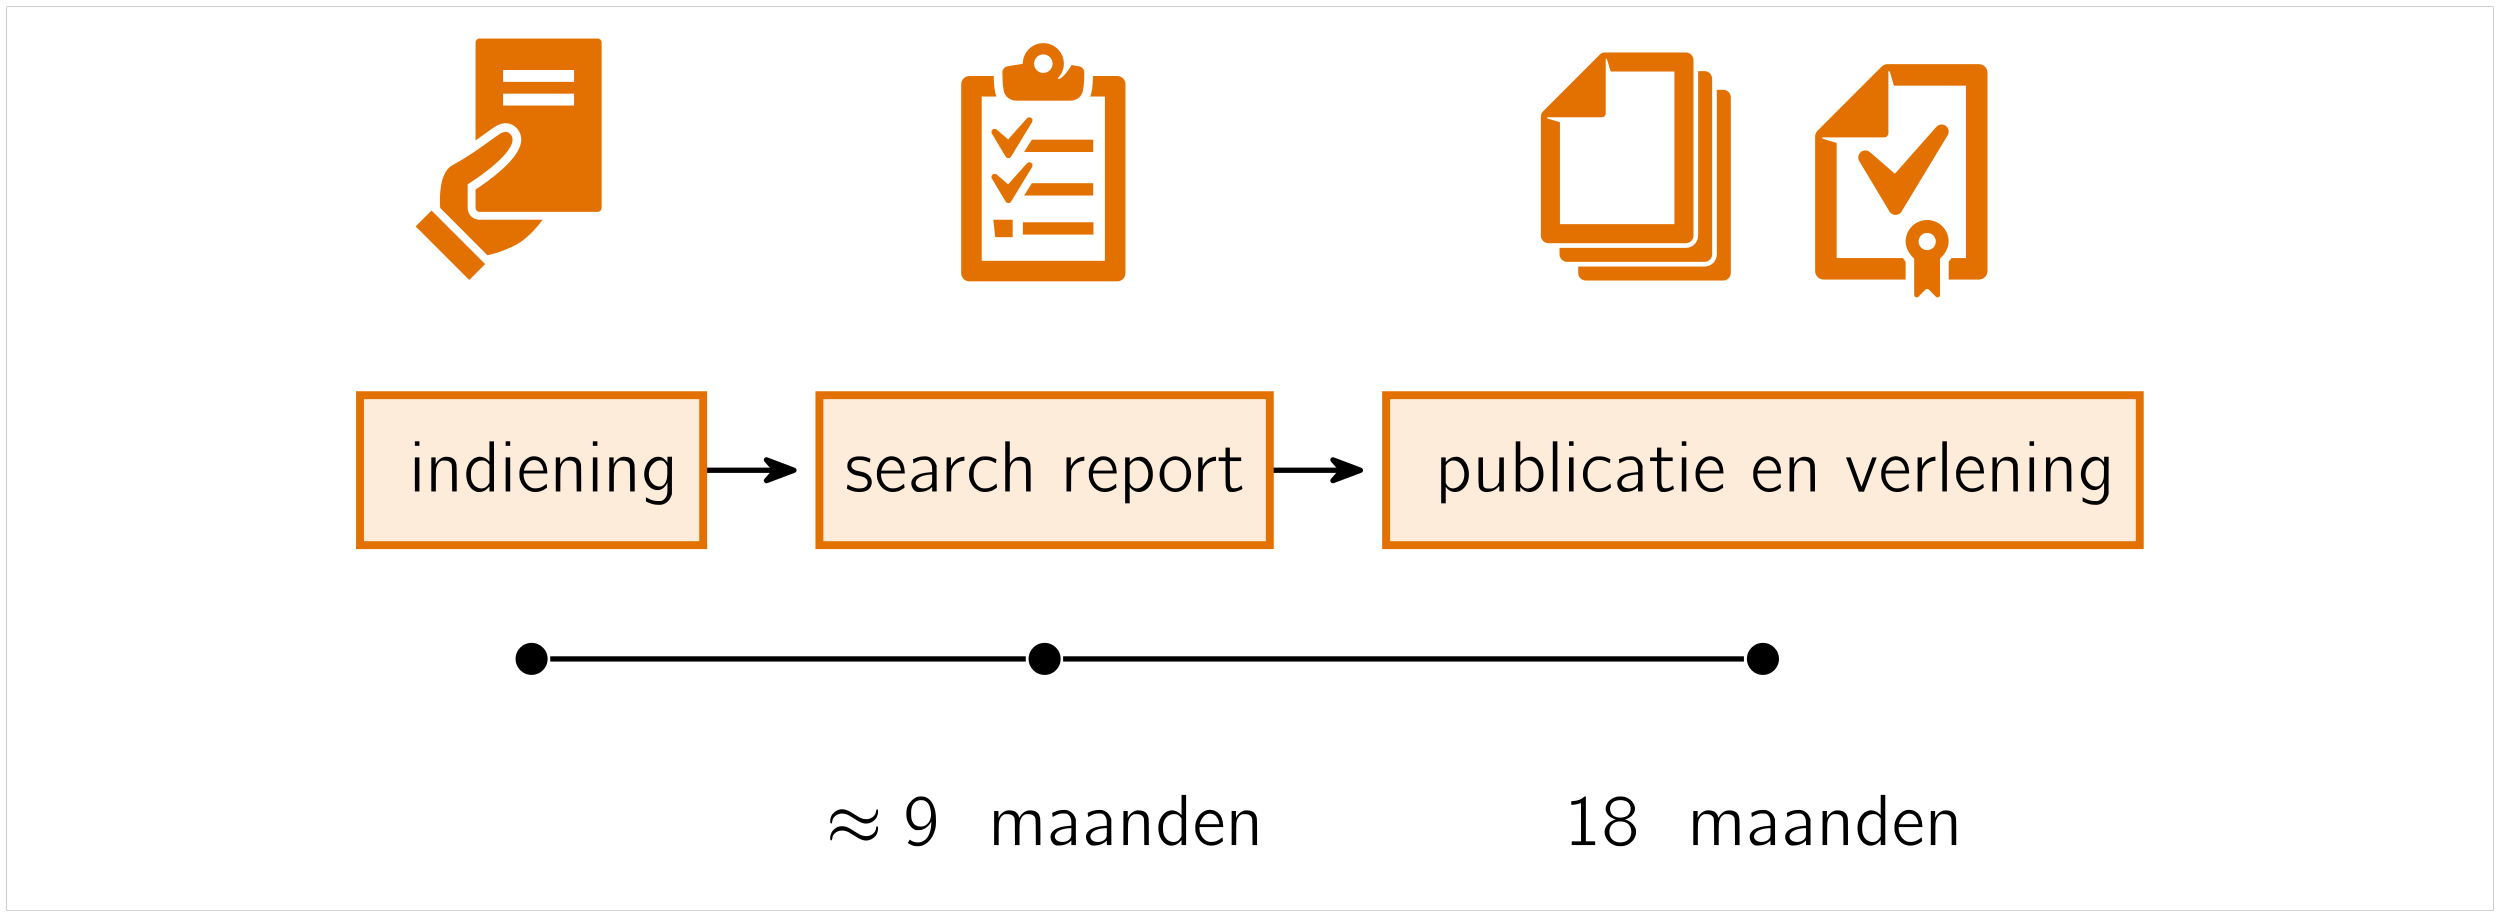 <?xml version='1.0' encoding='UTF-8'?>
<!-- This file was generated by dvisvgm 2.11.1 -->
<svg version='1.1' xmlns='http://www.w3.org/2000/svg' xmlns:xlink='http://www.w3.org/1999/xlink' width='377.946pt' height='138.667pt' viewBox='53.798 57.783 377.946 138.667'>
<rect x="53.798" y="57.783" width="377.946" height="138.667" fill="#333333" stroke="none"/>
<defs/>
<g id='page1'>
<rect x='54.795' y='58.78' height='136.674' width='375.953' fill='#fff'/>
<g stroke-miterlimit='10' transform='translate(63.444,183.81)scale(0.996,-0.996)'>
<g fill='#000' stroke='#000'>
<g stroke-width='0.4'>
<g stroke-width='0.8'>
<g fill='#000' stroke='#000'>
<g stroke='#fff'>
<path d='M 0.0 0.0 L 360.0 0.0' fill='none'/>
</g>
<g transform='translate(44.351,1.501)'>
<g stroke='none' transform='scale(-1.004,1.004)translate(63.444,183.81)scale(-1,-1)'>
<g stroke='#000' stroke-miterlimit='10' transform='translate(89.991,101.471)scale(0.996,-0.996)'>
<path d='' fill='none'/>
<g fill='#e37101'>
<g fill-rule='nonzero'>
<path d='M 10.031 36.519 L -7.91 36.519 C -8.24 36.519 -8.508 36.251 -8.508 35.921 L -8.508 21.042 C -7.721 21.594 -6.875 22.206 -5.866 22.932 C -3.754 24.452 -2.476 23.189 -2.134 22.766 C -1.661 22.182 -1.482 21.461 -1.616 20.681 C -2.059 18.092 -6.505 14.904 -8.508 13.591 L -8.508 10.803 C -8.508 10.473 -8.24 10.205 -7.91 10.205 L 10.031 10.205 C 10.361 10.205 10.629 10.473 10.629 10.803 L 10.629 35.921 C 10.629 36.251 10.361 36.519 10.031 36.519 M -4.322 31.735 L 6.443 31.735 L 6.443 29.94 L -4.322 29.94 Z M -4.322 28.146 L 6.443 28.146 L 6.443 26.351 L -4.322 26.351 Z' stroke='none'/>
</g>
</g>
<g fill='#e37101'>
<g fill-rule='nonzero'>
<path d='M -9.704 10.803 L -9.704 14.391 C -7.538 15.724 -1.558 19.961 -3.157 21.939 C -3.584 22.468 -4.217 22.498 -5.098 21.864 C -8.093 19.708 -9.314 18.801 -12.096 17.23 C -14.03 16.139 -13.978 12.308 -13.875 10.803 L -6.714 3.626 C -6.714 3.626 -5.201 3.837 -2.704 5.033 C -0.206 6.23 1.658 9.008 1.658 9.008 L -7.91 9.008 C -8.901 9.008 -9.704 9.812 -9.704 10.803' stroke='none'/>
</g>
</g>
<g fill='#e37101'>
<g fill-rule='nonzero'>
<path d='M -17.6 8 L -9.465 -0.135 L -7.052 2.278 L -15.187 10.413 Z' stroke='none'/>
</g>
</g>
</g>
<g stroke='#000' stroke-miterlimit='10' transform='translate(167.55,101.471)scale(0.996,-0.996)'>
<path d='' fill='none'/>
<g fill='#e37101'>
<g fill-rule='nonzero'>
<path d='M -8 22.07 L -5.919 18.597 C -5.831 18.451 -5.673 18.36 -5.502 18.36 L -5.501 18.36 C -5.33 18.36 -5.172 18.449 -5.084 18.595 L -1.906 23.82 C -1.775 24.036 -1.83 24.315 -2.032 24.465 C -2.235 24.616 -2.518 24.586 -2.686 24.399 L -5.544 21.201 L -7.262 22.689 C -7.444 22.847 -7.712 22.848 -7.895 22.694 C -8.078 22.54 -8.123 22.276 -8 22.07' stroke='none'/>
</g>
</g>
<g fill='#e37101'>
<g fill-rule='nonzero'>
<path d='M 7.374 21.166 L -1.938 21.166 L -3.116 19.296 L 7.374 19.296 Z' stroke='none'/>
</g>
</g>
<g fill='#e37101'>
<g fill-rule='nonzero'>
<path d='M 11.026 30.829 L 7.335 30.829 C 7.324 30.039 7.295 29.216 7.099 28.282 C 7.057 28.083 6.99 27.894 6.911 27.712 L 9.155 27.712 L 9.155 2.775 L -9.547 2.775 L -9.547 27.712 L -7.303 27.712 C -7.382 27.894 -7.449 28.083 -7.49 28.282 C -7.687 29.216 -7.716 30.039 -7.727 30.829 L -11.418 30.829 C -12.106 30.829 -12.665 30.271 -12.665 29.582 L -12.665 0.904 C -12.665 0.216 -12.106 -0.342 -11.418 -0.342 L 11.026 -0.342 C 11.711 -0.342 12.273 0.218 12.273 0.904 L 12.273 29.582 C 12.273 30.271 11.714 30.829 11.026 30.829' stroke='none'/>
</g>
</g>
<g fill='#e37101'>
<g fill-rule='nonzero'>
<path d='M -4.326 27.088 L -0.196 27.088 L 3.934 27.088 C 4.839 27.088 5.625 27.691 5.802 28.539 C 6.014 29.548 6.009 30.439 6.019 31.353 C 6.025 31.824 5.689 32.228 5.225 32.305 L 4.087 32.495 C 3.499 31.429 2.847 30.808 2.666 30.663 C 2.286 30.356 2.075 30.325 1.959 30.438 C 1.965 30.448 1.969 30.458 1.976 30.468 C 2.557 31.034 2.921 31.823 2.921 32.7 C 2.921 34.421 1.525 35.816 -0.196 35.816 C -1.917 35.816 -3.313 34.421 -3.313 32.7 C -3.313 32.696 -3.312 32.692 -3.312 32.689 L -5.617 32.305 C -6.08 32.228 -6.416 31.824 -6.411 31.353 C -6.399 30.439 -6.406 29.548 -6.194 28.539 C -6.016 27.691 -5.231 27.088 -4.326 27.088 M -0.196 34.105 C 0.581 34.105 1.21 33.476 1.21 32.7 C 1.21 31.923 0.581 31.293 -0.196 31.293 C -0.972 31.293 -1.602 31.923 -1.602 32.7 C -1.602 33.476 -0.972 34.105 -0.196 34.105' stroke='none'/>
</g>
</g>
<g fill='#e37101'>
<g fill-rule='nonzero'>
<path d='M -3.3 6.758 L 7.414 6.758 L 7.414 8.629 L -3.3 8.629 Z' stroke='none'/>
</g>
</g>
<g fill='#e37101'>
<g fill-rule='nonzero'>
<path d='M -7.498 6.363 L -4.847 6.363 L -4.847 9.014 L -7.786 9.014 Z' stroke='none'/>
</g>
</g>
<g fill='#e37101'>
<g fill-rule='nonzero'>
<path d='M -8 15.246 L -5.919 11.773 C -5.831 11.627 -5.673 11.537 -5.502 11.536 L -5.501 11.536 C -5.33 11.536 -5.172 11.625 -5.084 11.771 L -1.906 16.996 C -1.775 17.211 -1.83 17.491 -2.032 17.641 C -2.235 17.791 -2.518 17.762 -2.686 17.575 L -5.544 14.377 L -7.262 15.865 C -7.444 16.023 -7.712 16.024 -7.895 15.87 C -8.078 15.716 -8.123 15.451 -8 15.246' stroke='none'/>
</g>
</g>
<g fill='#e37101'>
<g fill-rule='nonzero'>
<path d='M 7.374 14.556 L -1.938 14.556 L -3.116 12.685 L 7.374 12.685 Z' stroke='none'/>
</g>
</g>
</g>
<g stroke='#000' stroke-miterlimit='10' transform='translate(276.145,101.471)scale(0.996,-0.996)'>
<path d='' fill='none'/>
<g fill='#e37101'>
<g fill-rule='nonzero'>
<path d='M -6.032 28.738 L -18.295 28.738 C -18.601 28.738 -18.896 28.616 -19.112 28.399 L -27.7 19.811 C -27.919 19.594 -28.04 19.3 -28.04 18.992 L -28.04 0.939 C -28.04 0.302 -27.518 -0.219 -26.882 -0.219 L -6.032 -0.219 C -5.393 -0.219 -4.874 0.3 -4.874 0.939 L -4.874 27.58 C -4.874 28.22 -5.393 28.738 -6.032 28.738 M -7.77 2.676 L -25.144 2.676 L -25.144 18.144 L -26.968 18.684 C -27.164 18.748 -27.094 18.893 -27.094 18.893 L -18.773 18.893 C -18.454 18.893 -18.195 19.152 -18.195 19.472 L -18.195 27.792 C -18.195 27.792 -18.049 27.856 -17.985 27.658 L -17.447 25.842 L -7.77 25.842 Z' stroke='none'/>
</g>
</g>
<g fill='#fff'>
<g fill-rule='nonzero'>
<path d='M -8.866 31.572 L -21.128 31.572 C -21.435 31.572 -21.729 31.45 -21.947 31.232 L -30.534 22.644 C -30.752 22.428 -30.873 22.133 -30.873 21.826 L -30.873 3.772 C -30.873 3.136 -30.352 2.615 -29.716 2.615 L -8.866 2.615 C -8.227 2.615 -7.708 3.133 -7.708 3.772 L -7.708 30.413 C -7.708 31.053 -8.227 31.572 -8.866 31.572 M -10.604 5.51 L -27.977 5.51 L -27.977 20.978 L -29.801 21.518 C -29.998 21.581 -29.928 21.727 -29.928 21.727 L -21.607 21.727 C -21.288 21.727 -21.028 21.986 -21.028 22.305 L -21.028 30.625 C -21.028 30.625 -20.883 30.689 -20.819 30.492 L -20.28 28.676 L -10.604 28.676 Z' stroke='none'/>
</g>
</g>
<g stroke='#fff'>
<g stroke-linejoin='miter'>
<g stroke-linecap='butt'>
<g stroke-miterlimit='10.00'>
<g stroke-width='1.417'>
<path d='M -8.866 31.572 L -21.128 31.572 C -21.435 31.572 -21.729 31.45 -21.947 31.232 L -30.534 22.644 C -30.752 22.428 -30.873 22.133 -30.873 21.826 L -30.873 3.772 C -30.873 3.136 -30.352 2.615 -29.716 2.615 L -8.866 2.615 C -8.227 2.615 -7.708 3.133 -7.708 3.772 L -7.708 30.413 C -7.708 31.053 -8.227 31.572 -8.866 31.572 M -10.604 5.51 L -27.977 5.51 L -27.977 20.978 L -29.801 21.518 C -29.998 21.581 -29.928 21.727 -29.928 21.727 L -21.607 21.727 C -21.288 21.727 -21.028 21.986 -21.028 22.305 L -21.028 30.625 C -21.028 30.625 -20.883 30.689 -20.819 30.492 L -20.28 28.676 L -10.604 28.676 Z' fill='none'/>
</g>
</g>
</g>
</g>
</g>
<g fill='#fff'>
<g fill-rule='nonzero'>
<path d='M -22.373 30.482 L -30.165 21.981 L -29.457 2.856 L -9.387 2.737 L -8.914 30.482 L -21.665 31.19 Z' stroke='none'/>
</g>
</g>
<g fill='#e37101'>
<g fill-rule='nonzero'>
<path d='M -8.866 31.572 L -21.128 31.572 C -21.435 31.572 -21.729 31.45 -21.946 31.232 L -30.534 22.644 C -30.752 22.428 -30.873 22.133 -30.873 21.826 L -30.873 3.772 C -30.873 3.136 -30.352 2.615 -29.716 2.615 L -8.866 2.615 C -8.227 2.615 -7.708 3.133 -7.708 3.772 L -7.708 30.413 C -7.708 31.053 -8.227 31.572 -8.866 31.572 M -10.604 5.51 L -27.977 5.51 L -27.977 20.978 L -29.801 21.518 C -29.998 21.581 -29.928 21.727 -29.928 21.727 L -21.607 21.727 C -21.288 21.727 -21.028 21.986 -21.028 22.305 L -21.028 30.625 C -21.028 30.625 -20.883 30.689 -20.819 30.492 L -20.28 28.676 L -10.604 28.676 Z' stroke='none'/>
</g>
</g>
<g fill='#fff'>
<g fill-rule='nonzero'>
<path d='M -11.699 34.405 L -23.962 34.405 C -24.268 34.405 -24.562 34.283 -24.78 34.066 L -33.367 25.478 C -33.586 25.261 -33.706 24.966 -33.706 24.659 L -33.706 6.606 C -33.706 5.969 -33.185 5.448 -32.549 5.448 L -11.699 5.448 C -11.06 5.448 -10.541 5.966 -10.541 6.606 L -10.541 33.246 C -10.541 33.886 -11.06 34.405 -11.699 34.405 M -13.437 8.343 L -30.81 8.343 L -30.81 23.811 L -32.634 24.351 C -32.831 24.414 -32.761 24.56 -32.761 24.56 L -24.44 24.56 C -24.121 24.56 -23.862 24.819 -23.862 25.138 L -23.862 33.458 C -23.862 33.458 -23.716 33.522 -23.652 33.325 L -23.114 31.509 L -13.437 31.509 Z' stroke='none'/>
</g>
</g>
<g stroke='#fff'>
<g stroke-linejoin='miter'>
<g stroke-linecap='butt'>
<g stroke-miterlimit='10.00'>
<g stroke-width='1.417'>
<path d='M -11.699 34.405 L -23.962 34.405 C -24.268 34.405 -24.562 34.283 -24.78 34.066 L -33.367 25.478 C -33.586 25.261 -33.706 24.966 -33.706 24.659 L -33.706 6.606 C -33.706 5.969 -33.185 5.448 -32.549 5.448 L -11.699 5.448 C -11.06 5.448 -10.541 5.966 -10.541 6.606 L -10.541 33.246 C -10.541 33.886 -11.06 34.405 -11.699 34.405 M -13.437 8.343 L -30.81 8.343 L -30.81 23.811 L -32.634 24.351 C -32.831 24.414 -32.761 24.56 -32.761 24.56 L -24.44 24.56 C -24.121 24.56 -23.862 24.819 -23.862 25.138 L -23.862 33.458 C -23.862 33.458 -23.716 33.522 -23.652 33.325 L -23.114 31.509 L -13.437 31.509 Z' fill='none'/>
</g>
</g>
</g>
</g>
</g>
<g fill='#fff'>
<g fill-rule='nonzero'>
<path d='M -25.206 33.316 L -32.998 24.815 L -32.29 5.689 L -12.22 5.571 L -11.747 33.316 L -24.498 34.024 Z' stroke='none'/>
</g>
</g>
<g fill='#e37101'>
<g fill-rule='nonzero'>
<path d='M -11.699 34.405 L -23.962 34.405 C -24.268 34.405 -24.562 34.283 -24.779 34.066 L -33.367 25.478 C -33.586 25.261 -33.706 24.966 -33.706 24.659 L -33.706 6.606 C -33.706 5.969 -33.185 5.448 -32.549 5.448 L -11.699 5.448 C -11.06 5.448 -10.541 5.966 -10.541 6.606 L -10.541 33.246 C -10.541 33.886 -11.06 34.405 -11.699 34.405 M -13.437 8.343 L -30.81 8.343 L -30.81 23.811 L -32.634 24.351 C -32.831 24.414 -32.761 24.56 -32.761 24.56 L -24.44 24.56 C -24.121 24.56 -23.862 24.819 -23.862 25.138 L -23.862 33.458 C -23.862 33.458 -23.716 33.522 -23.652 33.325 L -23.114 31.509 L -13.437 31.509 Z' stroke='none'/>
</g>
</g>
<path d='' fill='none'/>
<g fill='#e37101'>
<g fill-rule='nonzero'>
<path d='M 14.855 19.279 C 14.45 18.94 14.353 18.357 14.624 17.905 L 19.205 10.26 C 19.398 9.937 19.746 9.739 20.122 9.738 L 20.126 9.738 C 20.501 9.738 20.849 9.933 21.044 10.254 L 28.042 21.838 C 28.33 22.312 28.21 22.928 27.764 23.258 C 27.317 23.589 26.694 23.525 26.324 23.111 L 20.03 15.993 L 16.249 19.269 C 15.849 19.614 15.258 19.619 14.855 19.279' stroke='none'/>
</g>
</g>
<g fill='#e37101'>
<g fill-rule='nonzero'>
<path d='M 32.777 32.629 L 18.93 32.629 C 18.583 32.629 18.25 32.492 18.005 32.246 L 8.307 22.548 C 8.061 22.303 7.923 21.97 7.923 21.623 L 7.923 1.235 C 7.923 0.516 8.512 -0.073 9.231 -0.073 L 21.659 -0.073 L 21.659 2.648 C 21.502 2.823 21.371 3.01 21.241 3.197 L 11.194 3.197 L 11.194 20.665 L 9.135 21.276 C 8.911 21.347 8.991 21.511 8.991 21.511 L 18.388 21.511 C 18.749 21.511 19.042 21.804 19.042 22.165 L 19.042 31.561 C 19.042 31.561 19.206 31.633 19.278 31.409 L 19.887 29.359 L 30.815 29.359 L 30.815 3.197 L 28.62 3.197 C 28.488 3.01 28.357 2.823 28.199 2.648 L 28.199 -0.073 L 32.777 -0.073 C 33.499 -0.073 34.085 0.512 34.085 1.235 L 34.085 31.321 C 34.085 32.044 33.499 32.629 32.777 32.629' stroke='none'/>
</g>
</g>
<g fill='#e37101'>
<g fill-rule='nonzero'>
<path d='M 24.935 4.399 C 24.215 4.399 23.629 4.986 23.629 5.706 C 23.629 6.426 24.215 7.012 24.935 7.012 C 25.655 7.012 26.242 6.426 26.242 5.706 C 26.242 4.986 25.655 4.399 24.935 4.399 M 24.935 8.971 C 23.132 8.971 21.659 7.509 21.659 5.706 C 21.659 4.641 22.302 3.704 22.955 3.108 L 22.955 -2.416 C 22.955 -2.638 23.141 -2.785 23.333 -2.785 C 23.425 -2.785 23.518 -2.751 23.593 -2.676 L 24.67 -1.603 C 24.742 -1.532 24.837 -1.496 24.931 -1.496 C 25.026 -1.496 25.121 -1.532 25.193 -1.603 L 26.255 -2.676 C 26.33 -2.751 26.422 -2.785 26.51 -2.785 C 26.697 -2.785 26.874 -2.638 26.874 -2.416 L 26.874 3.108 C 27.526 3.704 28.19 4.641 28.19 5.706 C 28.19 7.509 26.738 8.971 24.935 8.971' stroke='none'/>
</g>
</g>
</g>
<g stroke='#000' stroke-miterlimit='10' transform='translate(89.991,130.355)scale(0.996,-0.996)'>
<g stroke-width='1.2'>
<g stroke='#000'>
<g fill='#fff'>
<g stroke='#e37101'>
<g fill='#feecda'>
<g stroke-width='1.2'>
<g stroke='#000'>
<g fill='#fff'>
<g stroke='#e37101'>
<g fill='#feecda'>
<path d='M -26.047 -11.381 h 52.093 v 22.762 h -52.093 Z'/>
</g>
</g>
</g>
</g>
</g>
<g transform='translate(-22.215,-3.232)'>
<g stroke='none' transform='scale(-1.004,1.004)translate(89.991,130.355)scale(-1,-1)'>
<g fill='#000'>
<g stroke='none'>
<path d='M94.469 123.122V123.46H94.807H95.156V123.122V122.773H94.807H94.469ZM94.469 127.78V130.355H94.807H95.156V127.78V125.205H94.807H94.469Z'/>
<path d='M98.833 125.151C98.396 125.282 97.938 125.642 97.72 126.045L97.611 126.242V125.718V125.205H97.283H96.956V127.78V130.355H97.294H97.643V128.729C97.643 126.907 97.654 126.787 97.862 126.362C97.993 126.078 98.189 125.871 98.418 125.762C98.56 125.685 98.625 125.675 98.942 125.685C99.389 125.685 99.618 125.762 99.825 125.969C100.098 126.242 100.087 126.176 100.098 128.402L100.109 130.355H100.458H100.796V128.445C100.796 127.3 100.785 126.449 100.763 126.329C100.665 125.729 100.371 125.358 99.88 125.205C99.596 125.107 99.073 125.085 98.833 125.151Z'/>
<path d='M105.745 124.3V125.838L105.516 125.62C105.167 125.293 104.72 125.107 104.294 125.107C104.054 125.107 103.814 125.162 103.542 125.293C103.356 125.38 103.236 125.467 103.029 125.675C102.462 126.253 102.189 127.049 102.243 127.976C102.287 128.805 102.592 129.525 103.094 129.995C103.552 130.398 104.032 130.529 104.589 130.398C104.927 130.333 105.167 130.18 105.472 129.875L105.745 129.602V129.984V130.355H106.094H106.432V126.569V122.773H106.094H105.745ZM105.156 125.773C105.363 125.882 105.516 126.024 105.647 126.22L105.745 126.362V127.704V129.035L105.625 129.231C105.462 129.504 105.298 129.656 105.069 129.776C104.403 130.104 103.52 129.755 103.171 129.035C102.985 128.642 102.942 128.413 102.942 127.802S102.974 126.995 103.16 126.591C103.443 126.002 104.043 125.653 104.709 125.675C104.916 125.685 105.014 125.696 105.156 125.773Z'/>
<path d='M108.196 123.122V123.46H108.534H108.883V123.122V122.773H108.534H108.196ZM108.196 127.78V130.355H108.534H108.883V127.78V125.205H108.534H108.196Z'/>
<path d='M112.047 125.085C111.392 125.249 110.76 125.838 110.487 126.558C110.312 127.016 110.269 127.213 110.28 127.747C110.28 128.151 110.291 128.293 110.345 128.5C110.705 129.82 111.829 130.616 113.029 130.42C113.498 130.355 113.891 130.191 114.262 129.918L114.469 129.765L114.447 129.624C114.436 129.536 114.414 129.405 114.403 129.329L114.382 129.187L114.185 129.34C113.934 129.547 113.629 129.711 113.312 129.809C112.952 129.918 112.418 129.918 112.145 129.809C111.731 129.656 111.349 129.275 111.142 128.827C111 128.555 110.912 128.151 110.912 127.878V127.638H112.702H114.502L114.48 127.311C114.425 126.493 114.207 125.925 113.782 125.533C113.345 125.118 112.658 124.944 112.047 125.085ZM112.985 125.696C113.443 125.871 113.792 126.384 113.891 127.016L113.923 127.202H112.429H110.945L110.967 127.115C111.098 126.58 111.436 126.035 111.807 125.805C112.156 125.587 112.592 125.544 112.985 125.696Z'/>
<path d='M117.651 125.151C117.214 125.282 116.756 125.642 116.538 126.045L116.429 126.242V125.718V125.205H116.101H115.774V127.78V130.355H116.112H116.461V128.729C116.461 126.907 116.472 126.787 116.68 126.362C116.811 126.078 117.007 125.871 117.236 125.762C117.378 125.685 117.443 125.675 117.76 125.685C118.207 125.685 118.436 125.762 118.643 125.969C118.916 126.242 118.905 126.176 118.916 128.402L118.927 130.355H119.276H119.614V128.445C119.614 127.3 119.603 126.449 119.581 126.329C119.483 125.729 119.189 125.358 118.698 125.205C118.414 125.107 117.891 125.085 117.651 125.151Z'/>
<path d='M121.378 123.122V123.46H121.716H122.065V123.122V122.773H121.716H121.378ZM121.378 127.78V130.355H121.716H122.065V127.78V125.205H121.716H121.378Z'/>
<path d='M125.741 125.151C125.305 125.282 124.847 125.642 124.629 126.045L124.52 126.242V125.718V125.205H124.192H123.865V127.78V130.355H124.203H124.552V128.729C124.552 126.907 124.563 126.787 124.77 126.362C124.901 126.078 125.098 125.871 125.327 125.762C125.469 125.685 125.534 125.675 125.85 125.685C126.298 125.685 126.527 125.762 126.734 125.969C127.007 126.242 126.996 126.176 127.007 128.402L127.018 130.355H127.367H127.705V128.445C127.705 127.3 127.694 126.449 127.672 126.329C127.574 125.729 127.28 125.358 126.789 125.205C126.505 125.107 125.981 125.085 125.741 125.151Z'/>
<path d='M130.865 125.151C130.189 125.325 129.556 125.969 129.305 126.765C129.043 127.562 129.098 128.347 129.447 129.024C129.632 129.405 130.047 129.809 130.385 129.973C131.247 130.376 132.076 130.104 132.545 129.22L132.654 129.035V129.798C132.654 130.627 132.621 130.835 132.469 131.14C132.349 131.38 132.12 131.609 131.901 131.718C131.727 131.805 131.694 131.805 131.301 131.805C130.68 131.805 130.243 131.696 129.676 131.38L129.403 131.238V131.555V131.86L129.709 132.013C130.101 132.187 130.472 132.307 130.865 132.351C131.716 132.449 132.207 132.329 132.687 131.871C132.96 131.62 133.101 131.38 133.232 131.02L133.33 130.758V127.933L133.341 125.107H133.003H132.654V125.555V126.002L132.545 125.838C132.37 125.598 132.087 125.347 131.847 125.227C131.672 125.151 131.574 125.129 131.345 125.118C131.16 125.107 130.985 125.118 130.865 125.151ZM131.89 125.707C132.141 125.784 132.327 125.98 132.501 126.307L132.632 126.591V127.365C132.632 128.26 132.6 128.489 132.392 128.936C132.12 129.504 131.683 129.711 131.094 129.558C130.81 129.482 130.592 129.351 130.363 129.122C129.992 128.751 129.807 128.227 129.84 127.638C129.883 127.016 130.069 126.58 130.45 126.187C130.592 126.056 130.778 125.904 130.865 125.849C131.203 125.675 131.574 125.62 131.89 125.707Z'/>
</g>
</g>
</g>
</g>
</g>
</g>
</g>
</g>
</g>
</g>
<g stroke='#000' stroke-miterlimit='10' transform='translate(167.55,130.355)scale(0.996,-0.996)'>
<g stroke-width='1.2'>
<g stroke='#000'>
<g fill='#fff'>
<g stroke='#e37101'>
<g fill='#feecda'>
<g stroke-width='1.2'>
<g stroke='#000'>
<g fill='#fff'>
<g stroke='#e37101'>
<g fill='#feecda'>
<path d='M -34.181 -11.381 h 68.363 v 22.762 h -68.363 Z'/>
</g>
</g>
</g>
</g>
</g>
<g transform='translate(-30.349,-3.232)'>
<g stroke='none' transform='scale(-1.004,1.004)translate(167.55,130.355)scale(-1,-1)'>
<g fill='#000'>
<g stroke='none'>
<path d='M169.241 125.085C168.619 125.205 168.226 125.5 168.03 125.98C167.975 126.133 167.964 126.242 167.953 126.482C167.953 126.755 167.964 126.82 168.041 126.984C168.204 127.333 168.444 127.562 168.848 127.758C169.066 127.867 169.164 127.9 169.797 128.02C170.321 128.129 170.561 128.227 170.757 128.402C171.237 128.838 171.041 129.624 170.397 129.82C170.157 129.896 169.677 129.918 169.382 129.875C169.022 129.809 168.575 129.656 168.281 129.471C168.128 129.384 167.997 129.307 167.997 129.307C167.986 129.307 167.964 129.405 167.942 129.525C167.921 129.656 167.899 129.798 167.888 129.842C167.866 129.929 167.877 129.94 168.172 130.082C168.75 130.355 169.371 130.475 169.971 130.442C170.539 130.409 170.91 130.278 171.204 130.005C171.651 129.58 171.771 128.893 171.51 128.336C171.401 128.096 171.062 127.758 170.801 127.627C170.539 127.485 170.364 127.431 169.732 127.3C169.044 127.169 168.772 127.016 168.619 126.7C168.466 126.362 168.63 125.915 168.968 125.74C169.164 125.642 169.404 125.598 169.764 125.598C170.222 125.598 170.637 125.685 171.03 125.86C171.193 125.925 171.335 125.98 171.346 125.98C171.357 125.969 171.455 125.445 171.455 125.413C171.455 125.391 170.91 125.184 170.691 125.14C170.332 125.042 169.568 125.02 169.241 125.085Z'/>
<path d='M174.188 125.085C173.533 125.249 172.901 125.838 172.628 126.558C172.453 127.016 172.41 127.213 172.421 127.747C172.421 128.151 172.431 128.293 172.486 128.5C172.846 129.82 173.97 130.616 175.17 130.42C175.639 130.355 176.031 130.191 176.402 129.918L176.61 129.765L176.588 129.624C176.577 129.536 176.555 129.405 176.544 129.329L176.522 129.187L176.326 129.34C176.075 129.547 175.77 129.711 175.453 129.809C175.093 129.918 174.559 129.918 174.286 129.809C173.871 129.656 173.49 129.275 173.282 128.827C173.141 128.555 173.053 128.151 173.053 127.878V127.638H174.842H176.642L176.621 127.311C176.566 126.493 176.348 125.925 175.922 125.533C175.486 125.118 174.799 124.944 174.188 125.085ZM175.126 125.696C175.584 125.871 175.933 126.384 176.031 127.016L176.064 127.202H174.57H173.086L173.108 127.115C173.239 126.58 173.577 126.035 173.948 125.805C174.297 125.587 174.733 125.544 175.126 125.696Z'/>
<path d='M179.082 125.085C178.777 125.129 178.461 125.227 178.111 125.391L177.871 125.5L177.893 125.642C177.904 125.718 177.915 125.86 177.926 125.947L177.948 126.122L178.057 126.056C178.275 125.915 178.679 125.729 178.919 125.653C179.126 125.598 179.268 125.587 179.584 125.587C180.053 125.576 180.162 125.62 180.391 125.838C180.664 126.122 180.773 126.438 180.773 127.027V127.431L180.479 127.453C179.464 127.529 178.842 127.682 178.33 127.987C178.101 128.118 177.817 128.424 177.719 128.642C177.457 129.198 177.751 130.06 178.319 130.355C178.482 130.431 178.515 130.431 178.897 130.431C179.584 130.42 180.162 130.224 180.577 129.842L180.773 129.667V130.016V130.355H181.122H181.461L181.45 128.402V126.438L181.351 126.209C181.133 125.642 180.686 125.238 180.119 125.085C179.901 125.031 179.442 125.031 179.082 125.085ZM180.773 128.402C180.773 128.86 180.762 129.035 180.719 129.155C180.566 129.613 179.944 129.929 179.311 129.885C178.101 129.82 177.904 128.664 179.006 128.14C179.399 127.955 180.053 127.813 180.599 127.802H180.773Z'/>
<path d='M185.197 125.151C185.077 125.184 184.859 125.26 184.706 125.336C184.357 125.511 183.986 125.86 183.768 126.242L183.615 126.504V125.849V125.205H183.288H182.96V127.78V130.355H183.299H183.648L183.659 128.805L183.67 127.256L183.746 127.038C183.953 126.525 184.248 126.187 184.706 125.958C184.968 125.827 185.328 125.729 185.546 125.729H185.655V125.413V125.107H185.524C185.459 125.107 185.306 125.129 185.197 125.151Z'/>
<path d='M188.26 125.085C187.399 125.282 186.7 126.013 186.428 127.005C186.33 127.398 186.33 128.151 186.428 128.533C186.744 129.678 187.671 130.442 188.719 130.442C189.33 130.453 189.93 130.256 190.41 129.896L190.584 129.755L190.562 129.591C190.551 129.504 190.53 129.362 190.519 129.285L190.497 129.155L190.279 129.34C190.017 129.558 189.668 129.733 189.362 129.82C189.068 129.896 188.631 129.918 188.402 129.875C187.791 129.744 187.333 129.264 187.115 128.533C187.05 128.315 187.039 128.195 187.05 127.769C187.05 127.169 187.093 126.951 187.29 126.525C187.584 125.925 188.108 125.598 188.784 125.598C189.33 125.598 189.69 125.685 190.126 125.947C190.268 126.024 190.388 126.089 190.399 126.078S190.508 125.555 190.508 125.5C190.508 125.478 189.864 125.195 189.657 125.14C189.33 125.042 188.555 125.02 188.26 125.085Z'/>
<path d='M191.824 126.569V130.355H192.162H192.511V128.729C192.511 126.907 192.522 126.787 192.729 126.362C192.86 126.078 193.057 125.871 193.286 125.762C193.428 125.685 193.493 125.675 193.809 125.685C194.257 125.685 194.486 125.762 194.693 125.969C194.966 126.242 194.955 126.176 194.966 128.402L194.977 130.355H195.326H195.664V128.445C195.664 127.3 195.653 126.449 195.631 126.329C195.511 125.555 195.064 125.173 194.257 125.118C193.908 125.096 193.668 125.14 193.362 125.293C193.089 125.435 192.762 125.729 192.609 125.991L192.511 126.176V124.475V122.773H192.162H191.824Z'/>
<path d='M203.324 125.151C203.204 125.184 202.986 125.26 202.833 125.336C202.484 125.511 202.113 125.86 201.895 126.242L201.742 126.504V125.849V125.205H201.415H201.088V127.78V130.355H201.426H201.775L201.786 128.805L201.797 127.256L201.873 127.038C202.08 126.525 202.375 126.187 202.833 125.958C203.095 125.827 203.455 125.729 203.673 125.729H203.782V125.413V125.107H203.651C203.586 125.107 203.433 125.129 203.324 125.151Z'/>
<path d='M206.224 125.085C205.569 125.249 204.937 125.838 204.664 126.558C204.489 127.016 204.446 127.213 204.457 127.747C204.457 128.151 204.468 128.293 204.522 128.5C204.882 129.82 206.006 130.616 207.206 130.42C207.675 130.355 208.068 130.191 208.438 129.918L208.646 129.765L208.624 129.624C208.613 129.536 208.591 129.405 208.58 129.329L208.558 129.187L208.362 129.34C208.111 129.547 207.806 129.711 207.489 129.809C207.129 129.918 206.595 129.918 206.322 129.809C205.908 129.656 205.526 129.275 205.318 128.827C205.177 128.555 205.089 128.151 205.089 127.878V127.638H206.878H208.678L208.657 127.311C208.602 126.493 208.384 125.925 207.958 125.533C207.522 125.118 206.835 124.944 206.224 125.085ZM207.162 125.696C207.62 125.871 207.969 126.384 208.068 127.016L208.1 127.202H206.606H205.122L205.144 127.115C205.275 126.58 205.613 126.035 205.984 125.805C206.333 125.587 206.769 125.544 207.162 125.696Z'/>
<path d='M211.827 125.151C211.489 125.227 211.173 125.402 210.889 125.664L210.638 125.904V125.555V125.205H210.289H209.951V128.685V132.155H210.289H210.638V130.9V129.656L210.726 129.765C211.369 130.595 212.46 130.671 213.257 129.962C213.813 129.449 214.107 128.773 214.14 127.911C214.217 126.384 213.333 125.096 212.231 125.107C212.122 125.107 211.947 125.129 211.827 125.151ZM212.373 125.795C212.657 125.925 212.842 126.078 213.027 126.34C213.333 126.776 213.486 127.333 213.453 127.911C213.409 128.544 213.235 128.98 212.842 129.373C212.1 130.125 211.14 130.06 210.726 129.242L210.638 129.078V127.747V126.416L210.737 126.275C210.857 126.089 211.097 125.882 211.26 125.795C211.467 125.696 211.62 125.664 211.893 125.675C212.1 125.685 212.198 125.707 212.373 125.795Z'/>
<path d='M217.093 125.085C216.984 125.118 216.755 125.205 216.591 125.282C215.326 125.915 214.78 127.704 215.457 129.067C215.958 130.082 216.984 130.616 217.998 130.398C219.275 130.125 220.126 128.718 219.875 127.278C219.613 125.784 218.38 124.813 217.093 125.085ZM217.933 125.642C218.544 125.805 218.947 126.22 219.144 126.896C219.209 127.125 219.209 127.224 219.209 127.715C219.209 128.358 219.155 128.598 218.947 129.013C218.358 130.191 216.722 130.191 216.133 129.013C215.926 128.598 215.871 128.358 215.871 127.715C215.86 127.093 215.915 126.82 216.122 126.438C216.46 125.805 217.224 125.467 217.933 125.642Z'/>
<path d='M223.233 125.151C223.113 125.184 222.895 125.26 222.742 125.336C222.393 125.511 222.022 125.86 221.804 126.242L221.651 126.504V125.849V125.205H221.324H220.996V127.78V130.355H221.335H221.684L221.695 128.805L221.706 127.256L221.782 127.038C221.989 126.525 222.284 126.187 222.742 125.958C223.004 125.827 223.364 125.729 223.582 125.729H223.691V125.413V125.107H223.56C223.495 125.107 223.342 125.129 223.233 125.151Z'/>
<path d='M225.129 124.464V125.205H224.606H224.082V125.478V125.762H224.606H225.129V127.529C225.129 128.565 225.14 129.373 225.162 129.504C225.238 129.995 225.478 130.333 225.795 130.409C225.991 130.475 226.427 130.442 226.787 130.355C227.049 130.289 227.595 130.06 227.66 129.984C227.682 129.962 227.682 129.896 227.66 129.831S227.616 129.656 227.595 129.58L227.551 129.438L227.431 129.525C227.115 129.776 226.853 129.875 226.471 129.875C226.155 129.885 226.056 129.842 225.947 129.645C225.795 129.395 225.784 129.253 225.784 127.464V125.762H226.635H227.496V125.478V125.205H226.635H225.784V124.464V123.722H225.456H225.129Z'/>
</g>
</g>
</g>
</g>
</g>
</g>
</g>
</g>
</g>
</g>
<g stroke='#000' stroke-miterlimit='10' transform='translate(276.145,130.355)scale(0.996,-0.996)'>
<g stroke-width='1.2'>
<g stroke='#000'>
<g fill='#fff'>
<g stroke='#e37101'>
<g fill='#feecda'>
<g stroke-width='1.2'>
<g stroke='#000'>
<g fill='#fff'>
<g stroke='#e37101'>
<g fill='#feecda'>
<path d='M -57.199 -11.381 h 114.398 v 22.762 h -114.398 Z'/>
</g>
</g>
</g>
</g>
</g>
<g transform='translate(-53.367,-3.232)'>
<g stroke='none' transform='scale(-1.004,1.004)translate(276.145,130.355)scale(-1,-1)'>
<g fill='#000'>
<g stroke='none'>
<path d='M282.532 125.151C282.194 125.227 281.877 125.402 281.594 125.664L281.343 125.904V125.555V125.205H280.994H280.655V128.685V132.155H280.994H281.343V130.9V129.656L281.43 129.765C282.074 130.595 283.165 130.671 283.961 129.962C284.517 129.449 284.812 128.773 284.845 127.911C284.921 126.384 284.037 125.096 282.935 125.107C282.826 125.107 282.652 125.129 282.532 125.151ZM283.077 125.795C283.361 125.925 283.546 126.078 283.732 126.34C284.037 126.776 284.19 127.333 284.157 127.911C284.114 128.544 283.939 128.98 283.546 129.373C282.805 130.125 281.845 130.06 281.43 129.242L281.343 129.078V127.747V126.416L281.441 126.275C281.561 126.089 281.801 125.882 281.965 125.795C282.172 125.696 282.325 125.664 282.597 125.675C282.805 125.685 282.903 125.707 283.077 125.795Z'/>
<path d='M286.292 127.245C286.292 129.427 286.303 129.58 286.455 129.885C286.663 130.289 287.11 130.485 287.71 130.442C288.321 130.387 288.735 130.213 289.161 129.798L289.445 129.515V129.94V130.355H289.794H290.132V127.78V125.205H289.794H289.445L289.434 127.038C289.423 128.849 289.423 128.871 289.357 129.045C289.205 129.416 288.921 129.689 288.561 129.842C288.397 129.907 288.31 129.918 287.95 129.918C287.492 129.918 287.339 129.885 287.175 129.744C286.979 129.58 286.979 129.547 286.979 127.267V125.205H286.63H286.292Z'/>
<path d='M291.928 126.569V130.355H292.266H292.615V130.005V129.656L292.703 129.765C293.346 130.595 294.437 130.671 295.234 129.962C295.79 129.449 296.084 128.773 296.117 127.911C296.194 126.395 295.321 125.107 294.23 125.107C293.739 125.107 293.248 125.304 292.866 125.664L292.615 125.904V124.333V122.773H292.266H291.928ZM294.132 125.696C294.59 125.795 294.994 126.111 295.19 126.525C295.375 126.907 295.419 127.147 295.419 127.769C295.419 128.227 295.408 128.347 295.354 128.565C295.146 129.275 294.732 129.7 294.077 129.853C293.466 129.995 292.964 129.776 292.703 129.242L292.615 129.078V127.747V126.416L292.714 126.275C293.052 125.784 293.554 125.576 294.132 125.696Z'/>
<path d='M297.532 126.569V130.355H297.87H298.219V126.569V122.773H297.87H297.532Z'/>
<path d='M299.986 123.122V123.46H300.324H300.673V123.122V122.773H300.324H299.986ZM299.986 127.78V130.355H300.324H300.673V127.78V125.205H300.324H299.986Z'/>
<path d='M304.001 125.085C303.139 125.282 302.441 126.013 302.168 127.005C302.07 127.398 302.07 128.151 302.168 128.533C302.484 129.678 303.412 130.442 304.459 130.442C305.07 130.453 305.67 130.256 306.15 129.896L306.324 129.755L306.303 129.591C306.292 129.504 306.27 129.362 306.259 129.285L306.237 129.155L306.019 129.34C305.757 129.558 305.408 129.733 305.103 129.82C304.808 129.896 304.372 129.918 304.143 129.875C303.532 129.744 303.073 129.264 302.855 128.533C302.79 128.315 302.779 128.195 302.79 127.769C302.79 127.169 302.833 126.951 303.03 126.525C303.324 125.925 303.848 125.598 304.524 125.598C305.07 125.598 305.43 125.685 305.866 125.947C306.008 126.024 306.128 126.089 306.139 126.078S306.248 125.555 306.248 125.5C306.248 125.478 305.604 125.195 305.397 125.14C305.07 125.042 304.295 125.02 304.001 125.085Z'/>
<path d='M308.732 125.085C308.426 125.129 308.11 125.227 307.761 125.391L307.521 125.5L307.543 125.642C307.553 125.718 307.564 125.86 307.575 125.947L307.597 126.122L307.706 126.056C307.924 125.915 308.328 125.729 308.568 125.653C308.775 125.598 308.917 125.587 309.233 125.587C309.703 125.576 309.812 125.62 310.041 125.838C310.313 126.122 310.423 126.438 310.423 127.027V127.431L310.128 127.453C309.113 127.529 308.492 127.682 307.979 127.987C307.75 128.118 307.466 128.424 307.368 128.642C307.106 129.198 307.401 130.06 307.968 130.355C308.132 130.431 308.164 130.431 308.546 130.431C309.233 130.42 309.812 130.224 310.226 129.842L310.423 129.667V130.016V130.355H310.772H311.11L311.099 128.402V126.438L311.001 126.209C310.783 125.642 310.335 125.238 309.768 125.085C309.55 125.031 309.092 125.031 308.732 125.085ZM310.423 128.402C310.423 128.86 310.412 129.035 310.368 129.155C310.215 129.613 309.593 129.929 308.961 129.885C307.75 129.82 307.553 128.664 308.655 128.14C309.048 127.955 309.703 127.813 310.248 127.802H310.423Z'/>
<path d='M313.288 124.464V125.205H312.764H312.241V125.478V125.762H312.764H313.288V127.529C313.288 128.565 313.299 129.373 313.321 129.504C313.397 129.995 313.637 130.333 313.953 130.409C314.15 130.475 314.586 130.442 314.946 130.355C315.208 130.289 315.753 130.06 315.819 129.984C315.841 129.962 315.841 129.896 315.819 129.831S315.775 129.656 315.753 129.58L315.71 129.438L315.59 129.525C315.273 129.776 315.012 129.875 314.63 129.875C314.313 129.885 314.215 129.842 314.106 129.645C313.953 129.395 313.942 129.253 313.942 127.464V125.762H314.793H315.655V125.478V125.205H314.793H313.942V124.464V123.722H313.615H313.288Z'/>
<path d='M317.032 123.122V123.46H317.37H317.719V123.122V122.773H317.37H317.032ZM317.032 127.78V130.355H317.37H317.719V127.78V125.205H317.37H317.032Z'/>
<path d='M320.882 125.085C320.228 125.249 319.595 125.838 319.322 126.558C319.148 127.016 319.104 127.213 319.115 127.747C319.115 128.151 319.126 128.293 319.181 128.5C319.541 129.82 320.664 130.616 321.864 130.42C322.333 130.355 322.726 130.191 323.097 129.918L323.304 129.765L323.282 129.624C323.272 129.536 323.25 129.405 323.239 129.329L323.217 129.187L323.021 129.34C322.77 129.547 322.464 129.711 322.148 129.809C321.788 129.918 321.253 129.918 320.981 129.809C320.566 129.656 320.184 129.275 319.977 128.827C319.835 128.555 319.748 128.151 319.748 127.878V127.638H321.537H323.337L323.315 127.311C323.261 126.493 323.042 125.925 322.617 125.533C322.181 125.118 321.493 124.944 320.882 125.085ZM321.821 125.696C322.279 125.871 322.628 126.384 322.726 127.016L322.759 127.202H321.264H319.781L319.802 127.115C319.933 126.58 320.272 126.035 320.642 125.805C320.992 125.587 321.428 125.544 321.821 125.696Z'/>
<path d='M329.6 125.085C328.946 125.249 328.313 125.838 328.04 126.558C327.866 127.016 327.822 127.213 327.833 127.747C327.833 128.151 327.844 128.293 327.899 128.5C328.259 129.82 329.382 130.616 330.582 130.42C331.051 130.355 331.444 130.191 331.815 129.918L332.022 129.765L332 129.624C331.99 129.536 331.968 129.405 331.957 129.329L331.935 129.187L331.739 129.34C331.488 129.547 331.182 129.711 330.866 129.809C330.506 129.918 329.971 129.918 329.699 129.809C329.284 129.656 328.902 129.275 328.695 128.827C328.553 128.555 328.466 128.151 328.466 127.878V127.638H330.255H332.055L332.033 127.311C331.979 126.493 331.76 125.925 331.335 125.533C330.899 125.118 330.211 124.944 329.6 125.085ZM330.539 125.696C330.997 125.871 331.346 126.384 331.444 127.016L331.477 127.202H329.982H328.499L328.52 127.115C328.651 126.58 328.99 126.035 329.36 125.805C329.71 125.587 330.146 125.544 330.539 125.696Z'/>
<path d='M335.204 125.151C334.768 125.282 334.31 125.642 334.091 126.045L333.982 126.242V125.718V125.205H333.655H333.328V127.78V130.355H333.666H334.015V128.729C334.015 126.907 334.026 126.787 334.233 126.362C334.364 126.078 334.56 125.871 334.79 125.762C334.931 125.685 334.997 125.675 335.313 125.685C335.76 125.685 335.99 125.762 336.197 125.969C336.47 126.242 336.459 126.176 336.47 128.402L336.48 130.355H336.83H337.168V128.445C337.168 127.3 337.157 126.449 337.135 126.329C337.037 125.729 336.742 125.358 336.251 125.205C335.968 125.107 335.444 125.085 335.204 125.151Z'/>
<path d='M341.871 125.238C341.882 125.271 342.319 126.438 342.842 127.835L343.791 130.387H344.184H344.577L345.526 127.835C346.049 126.438 346.486 125.271 346.486 125.238C346.508 125.205 346.431 125.205 346.169 125.205L345.831 125.216L345.602 125.827C345.122 127.104 344.337 129.264 344.282 129.438C344.249 129.536 344.217 129.635 344.206 129.645C344.195 129.667 343.999 129.165 343.769 128.533S343.169 126.896 342.951 126.296L342.548 125.205H342.199C341.937 125.205 341.86 125.216 341.871 125.238Z'/>
<path d='M348.955 125.085C348.3 125.249 347.668 125.838 347.395 126.558C347.22 127.016 347.177 127.213 347.188 127.747C347.188 128.151 347.198 128.293 347.253 128.5C347.613 129.82 348.737 130.616 349.937 130.42C350.406 130.355 350.798 130.191 351.169 129.918L351.377 129.765L351.355 129.624C351.344 129.536 351.322 129.405 351.311 129.329L351.289 129.187L351.093 129.34C350.842 129.547 350.537 129.711 350.22 129.809C349.86 129.918 349.326 129.918 349.053 129.809C348.638 129.656 348.257 129.275 348.049 128.827C347.908 128.555 347.82 128.151 347.82 127.878V127.638H349.609H351.409L351.388 127.311C351.333 126.493 351.115 125.925 350.689 125.533C350.253 125.118 349.566 124.944 348.955 125.085ZM349.893 125.696C350.351 125.871 350.7 126.384 350.798 127.016L350.831 127.202H349.337H347.853L347.875 127.115C348.006 126.58 348.344 126.035 348.715 125.805C349.064 125.587 349.5 125.544 349.893 125.696Z'/>
<path d='M354.918 125.151C354.798 125.184 354.58 125.26 354.428 125.336C354.078 125.511 353.708 125.86 353.489 126.242L353.337 126.504V125.849V125.205H353.009H352.682V127.78V130.355H353.02H353.369L353.38 128.805L353.391 127.256L353.468 127.038C353.675 126.525 353.969 126.187 354.428 125.958C354.689 125.827 355.049 125.729 355.268 125.729H355.377V125.413V125.107H355.246C355.18 125.107 355.028 125.129 354.918 125.151Z'/>
<path d='M356.422 126.569V130.355H356.76H357.109V126.569V122.773H356.76H356.422Z'/>
<path d='M360.273 125.085C359.618 125.249 358.986 125.838 358.713 126.558C358.538 127.016 358.495 127.213 358.506 127.747C358.506 128.151 358.517 128.293 358.571 128.5C358.931 129.82 360.055 130.616 361.255 130.42C361.724 130.355 362.117 130.191 362.487 129.918L362.695 129.765L362.673 129.624C362.662 129.536 362.64 129.405 362.629 129.329L362.607 129.187L362.411 129.34C362.16 129.547 361.855 129.711 361.538 129.809C361.178 129.918 360.644 129.918 360.371 129.809C359.957 129.656 359.575 129.275 359.367 128.827C359.226 128.555 359.138 128.151 359.138 127.878V127.638H360.927H362.727L362.706 127.311C362.651 126.493 362.433 125.925 362.007 125.533C361.571 125.118 360.884 124.944 360.273 125.085ZM361.211 125.696C361.669 125.871 362.018 126.384 362.117 127.016L362.149 127.202H360.655H359.171L359.193 127.115C359.324 126.58 359.662 126.035 360.033 125.805C360.382 125.587 360.818 125.544 361.211 125.696Z'/>
<path d='M365.877 125.151C365.44 125.282 364.982 125.642 364.764 126.045L364.655 126.242V125.718V125.205H364.327H364V127.78V130.355H364.338H364.687V128.729C364.687 126.907 364.698 126.787 364.906 126.362C365.037 126.078 365.233 125.871 365.462 125.762C365.604 125.685 365.669 125.675 365.986 125.685C366.433 125.685 366.662 125.762 366.869 125.969C367.142 126.242 367.131 126.176 367.142 128.402L367.153 130.355H367.502H367.84V128.445C367.84 127.3 367.829 126.449 367.807 126.329C367.709 125.729 367.415 125.358 366.924 125.205C366.64 125.107 366.117 125.085 365.877 125.151Z'/>
<path d='M369.604 123.122V123.46H369.942H370.291V123.122V122.773H369.942H369.604ZM369.604 127.78V130.355H369.942H370.291V127.78V125.205H369.942H369.604Z'/>
<path d='M373.967 125.151C373.531 125.282 373.073 125.642 372.855 126.045L372.746 126.242V125.718V125.205H372.418H372.091V127.78V130.355H372.429H372.778V128.729C372.778 126.907 372.789 126.787 372.996 126.362C373.127 126.078 373.324 125.871 373.553 125.762C373.695 125.685 373.76 125.675 374.076 125.685C374.524 125.685 374.753 125.762 374.96 125.969C375.233 126.242 375.222 126.176 375.233 128.402L375.244 130.355H375.593H375.931V128.445C375.931 127.3 375.92 126.449 375.898 126.329C375.8 125.729 375.506 125.358 375.015 125.205C374.731 125.107 374.207 125.085 373.967 125.151Z'/>
<path d='M379.091 125.151C378.415 125.325 377.782 125.969 377.531 126.765C377.269 127.562 377.324 128.347 377.673 129.024C377.858 129.405 378.273 129.809 378.611 129.973C379.473 130.376 380.302 130.104 380.771 129.22L380.88 129.035V129.798C380.88 130.627 380.847 130.835 380.695 131.14C380.575 131.38 380.346 131.609 380.127 131.718C379.953 131.805 379.92 131.805 379.527 131.805C378.906 131.805 378.469 131.696 377.902 131.38L377.629 131.238V131.555V131.86L377.935 132.013C378.327 132.187 378.698 132.307 379.091 132.351C379.942 132.449 380.433 132.329 380.913 131.871C381.186 131.62 381.327 131.38 381.458 131.02L381.556 130.758V127.933L381.567 125.107H381.229H380.88V125.555V126.002L380.771 125.838C380.596 125.598 380.313 125.347 380.073 125.227C379.898 125.151 379.8 125.129 379.571 125.118C379.386 125.107 379.211 125.118 379.091 125.151ZM380.116 125.707C380.367 125.784 380.553 125.98 380.727 126.307L380.858 126.591V127.365C380.858 128.26 380.826 128.489 380.618 128.936C380.346 129.504 379.909 129.711 379.32 129.558C379.036 129.482 378.818 129.351 378.589 129.122C378.218 128.751 378.033 128.227 378.066 127.638C378.109 127.016 378.295 126.58 378.676 126.187C378.818 126.056 379.004 125.904 379.091 125.849C379.429 125.675 379.8 125.62 380.116 125.707Z'/>
</g>
</g>
</g>
</g>
</g>
</g>
</g>
</g>
</g>
</g>
<g stroke='#000' stroke-miterlimit='10' transform='translate(89.991,158.888)scale(0.996,-0.996)'>
<g fill='#000'>
<g fill='#000'>
<path d='M 2.433 0.0 C 2.433 1.343 1.343 2.433 0.0 2.433 C -1.343 2.433 -2.433 1.343 -2.433 0.0 C -2.433 -1.343 -1.343 -2.433 0.0 -2.433 C 1.343 -2.433 2.433 -1.343 2.433 0.0 Z M 0.0 0.0' stroke='none'/>
</g>
<g transform='translate(-1.916,-3.232)'>
<g stroke='none' transform='scale(-1.004,1.004)translate(89.991,158.888)scale(-1,-1)'>
<g fill='#000'>
<g stroke='none'>
<path d='M90.122 156.313V156.597H91.627H93.144V156.313V156.04H91.627H90.122Z'/>
</g>
</g>
</g>
</g>
</g>
</g>
<g stroke='#000' stroke-miterlimit='10' transform='translate(167.55,158.888)scale(0.996,-0.996)'>
<g fill='#000'>
<g fill='#000'>
<path d='M 2.433 0.0 C 2.433 1.343 1.343 2.433 0.0 2.433 C -1.343 2.433 -2.433 1.343 -2.433 0.0 C -2.433 -1.343 -1.343 -2.433 0.0 -2.433 C 1.343 -2.433 2.433 -1.343 2.433 0.0 Z M 0.0 0.0' stroke='none'/>
</g>
<g transform='translate(-1.916,-3.232)'>
<g stroke='none' transform='scale(-1.004,1.004)translate(167.55,158.888)scale(-1,-1)'>
<g fill='#000'>
<g stroke='none'>
<path d='M167.681 156.313V156.597H169.186H170.702V156.313V156.04H169.186H167.681Z'/>
</g>
</g>
</g>
</g>
</g>
</g>
<g stroke='#000' stroke-miterlimit='10' transform='translate(276.145,158.888)scale(0.996,-0.996)'>
<g fill='#000'>
<g fill='#000'>
<path d='M 2.433 0.0 C 2.433 1.343 1.343 2.433 0.0 2.433 C -1.343 2.433 -2.433 1.343 -2.433 0.0 C -2.433 -1.343 -1.343 -2.433 0.0 -2.433 C 1.343 -2.433 2.433 -1.343 2.433 0.0 Z M 0.0 0.0' stroke='none'/>
</g>
<g transform='translate(-1.916,-3.232)'>
<g stroke='none' transform='scale(-1.004,1.004)translate(276.145,158.888)scale(-1,-1)'>
<g fill='#000'>
<g stroke='none'>
<path d='M276.276 156.313V156.597H277.781H279.297V156.313V156.04H277.781H276.276Z'/>
</g>
</g>
</g>
</g>
</g>
</g>
<g stroke='#000' stroke-miterlimit='10' transform='translate(89.991,183.81)scale(0.996,-0.996)'>
<g fill='#fff' stroke='#fff'>
<g fill='#fff' stroke='#fff'>
</g>
<g transform='translate(-1.597,-3.232)'>
<g stroke='none' transform='scale(-1.004,1.004)translate(89.991,183.81)scale(-1,-1)'>
<g fill='#fff'>
<g stroke='none'>
<g fill='#fff'>
<path d='M91.136 183.384V183.81H91.562H91.987V183.384V182.959H91.562H91.136Z'/>
</g>
</g>
</g>
</g>
</g>
</g>
</g>
<g stroke='#000' stroke-miterlimit='10' transform='translate(167.55,183.81)scale(0.996,-0.996)'>
<g fill='#000' stroke='#000'>
<g fill='#000' stroke='#000'>
</g>
<g transform='translate(-33.145,-3.232)'>
<g stroke='none' transform='scale(-1.004,1.004)translate(167.55,183.81)scale(-1,-1)'>
<g fill='#000'>
<g stroke='none'>
<path d='M169.535 178.442C169.033 178.573 168.531 178.966 168.335 179.391C168.073 179.948 168.084 180.646 168.346 180.548C168.401 180.515 168.455 180.373 168.477 180.144S168.63 179.686 168.837 179.479C169.361 178.988 170.146 178.922 170.91 179.293C171.041 179.359 171.39 179.577 171.695 179.773C172.797 180.493 173.331 180.668 173.986 180.515C174.499 180.395 175.001 180.002 175.197 179.566C175.415 179.097 175.459 178.486 175.273 178.41C175.175 178.377 175.099 178.497 175.066 178.759C175.033 179.053 174.913 179.261 174.684 179.479C174.171 179.97 173.386 180.035 172.622 179.664C172.491 179.599 172.142 179.381 171.826 179.184C171.521 178.988 171.139 178.748 170.975 178.671C170.452 178.41 169.982 178.344 169.535 178.442ZM169.535 181.006C169.033 181.126 168.531 181.519 168.335 181.955C168.073 182.511 168.084 183.21 168.346 183.101C168.401 183.079 168.455 182.937 168.477 182.708S168.63 182.25 168.837 182.042C169.361 181.551 170.146 181.486 170.91 181.857C171.041 181.922 171.39 182.141 171.695 182.337C172.797 183.057 173.331 183.231 173.986 183.079C174.499 182.948 175.001 182.566 175.197 182.13C175.404 181.704 175.448 181.159 175.306 181.017L175.23 180.941L175.164 181.006C175.11 181.061 175.088 181.148 175.066 181.311C175.033 181.606 174.913 181.824 174.684 182.042C174.171 182.533 173.386 182.599 172.622 182.228C172.491 182.162 172.142 181.944 171.826 181.748C171.521 181.541 171.139 181.311 170.975 181.235C170.452 180.973 169.982 180.897 169.535 181.006Z'/>
<path d='M181.454 176.501C181.083 176.588 180.788 176.762 180.439 177.111C179.992 177.559 179.785 177.941 179.698 178.497C179.632 178.868 179.654 179.555 179.741 179.915C179.916 180.581 180.385 181.224 180.865 181.453C181.072 181.562 181.094 181.562 181.443 181.562C181.694 181.562 181.858 181.541 181.999 181.508C182.567 181.333 183.036 180.962 183.341 180.428L183.428 180.286L183.418 180.668C183.352 182.01 182.894 182.915 182.098 183.275C181.53 183.526 180.778 183.439 180.287 183.068L180.178 182.991L180.025 183.242L179.883 183.504L179.959 183.559C180.101 183.668 180.527 183.864 180.723 183.919C181.039 184.006 181.53 184.017 181.825 183.951C182.763 183.755 183.581 182.882 183.93 181.715C184.105 181.137 184.138 180.897 184.138 180.09C184.127 178.966 184.028 178.377 183.69 177.69C183.428 177.133 183.047 176.751 182.556 176.566C182.272 176.457 181.792 176.435 181.454 176.501ZM182.49 177.144C182.97 177.384 183.243 177.864 183.363 178.704C183.494 179.653 183.199 180.439 182.567 180.821C182.076 181.115 181.334 181.082 180.93 180.733C180.745 180.581 180.548 180.275 180.472 180.002C180.374 179.708 180.341 178.781 180.418 178.355C180.505 177.821 180.81 177.373 181.203 177.177C181.476 177.046 181.639 177.013 181.988 177.024C182.239 177.035 182.316 177.057 182.49 177.144Z'/>
<path d='M194.806 178.606C194.37 178.726 193.912 179.097 193.694 179.501L193.585 179.697V179.173V178.661H193.257H192.93V181.235V183.81H193.268H193.617V182.184C193.617 180.362 193.628 180.242 193.836 179.817C193.966 179.533 194.163 179.326 194.392 179.217C194.534 179.141 194.599 179.13 194.916 179.141C195.363 179.141 195.592 179.217 195.799 179.424C196.072 179.697 196.061 179.631 196.072 181.857L196.083 183.81H196.432H196.77V182.184C196.77 180.362 196.781 180.242 196.988 179.817C197.119 179.533 197.316 179.326 197.545 179.217C197.686 179.141 197.752 179.13 198.068 179.141C198.516 179.141 198.745 179.217 198.952 179.424C199.225 179.697 199.214 179.631 199.225 181.857L199.236 183.81H199.585H199.923V181.901C199.923 180.755 199.912 179.904 199.89 179.784C199.77 179.01 199.323 178.628 198.516 178.573C198.166 178.551 197.926 178.595 197.621 178.748C197.326 178.89 196.999 179.217 196.857 179.49C196.803 179.588 196.748 179.675 196.737 179.675S196.705 179.621 196.694 179.566C196.628 179.239 196.323 178.846 196.028 178.715C195.69 178.562 195.145 178.519 194.806 178.606Z'/>
<path d='M202.915 178.541C202.61 178.584 202.294 178.682 201.945 178.846L201.705 178.955L201.726 179.097C201.737 179.173 201.748 179.315 201.759 179.402L201.781 179.577L201.89 179.511C202.108 179.37 202.512 179.184 202.752 179.108C202.959 179.053 203.101 179.042 203.417 179.042C203.886 179.031 203.995 179.075 204.225 179.293C204.497 179.577 204.606 179.893 204.606 180.482V180.886L204.312 180.908C203.297 180.984 202.675 181.137 202.163 181.442C201.934 181.573 201.65 181.879 201.552 182.097C201.29 182.653 201.585 183.515 202.152 183.81C202.315 183.886 202.348 183.886 202.73 183.886C203.417 183.875 203.995 183.679 204.41 183.297L204.606 183.122V183.471V183.81H204.955H205.294L205.283 181.857V179.893L205.185 179.664C204.966 179.097 204.519 178.693 203.952 178.541C203.734 178.486 203.275 178.486 202.915 178.541ZM204.606 181.857C204.606 182.315 204.595 182.49 204.552 182.61C204.399 183.068 203.777 183.384 203.145 183.341C201.934 183.275 201.737 182.119 202.839 181.595C203.232 181.41 203.886 181.268 204.432 181.257H204.606Z'/>
<path d='M208.279 178.541C207.974 178.584 207.657 178.682 207.308 178.846L207.068 178.955L207.09 179.097C207.101 179.173 207.112 179.315 207.123 179.402L207.145 179.577L207.254 179.511C207.472 179.37 207.875 179.184 208.115 179.108C208.323 179.053 208.465 179.042 208.781 179.042C209.25 179.031 209.359 179.075 209.588 179.293C209.861 179.577 209.97 179.893 209.97 180.482V180.886L209.675 180.908C208.661 180.984 208.039 181.137 207.526 181.442C207.297 181.573 207.014 181.879 206.915 182.097C206.654 182.653 206.948 183.515 207.515 183.81C207.679 183.886 207.712 183.886 208.094 183.886C208.781 183.875 209.359 183.679 209.774 183.297L209.97 183.122V183.471V183.81H210.319H210.657L210.646 181.857V179.893L210.548 179.664C210.33 179.097 209.883 178.693 209.315 178.541C209.097 178.486 208.639 178.486 208.279 178.541ZM209.97 181.857C209.97 182.315 209.959 182.49 209.915 182.61C209.763 183.068 209.141 183.384 208.508 183.341C207.297 183.275 207.101 182.119 208.203 181.595C208.595 181.41 209.25 181.268 209.795 181.257H209.97Z'/>
<path d='M214.352 178.606C213.915 178.737 213.457 179.097 213.239 179.501L213.13 179.697V179.173V178.661H212.803H212.475V181.235V183.81H212.814H213.163V182.184C213.163 180.362 213.174 180.242 213.381 179.817C213.512 179.533 213.708 179.326 213.937 179.217C214.079 179.141 214.144 179.13 214.461 179.141C214.908 179.141 215.137 179.217 215.344 179.424C215.617 179.697 215.606 179.631 215.617 181.857L215.628 183.81H215.977H216.315V181.901C216.315 180.755 216.304 179.904 216.283 179.784C216.184 179.184 215.89 178.813 215.399 178.661C215.115 178.562 214.592 178.541 214.352 178.606Z'/>
<path d='M221.264 177.755V179.293L221.035 179.075C220.686 178.748 220.239 178.562 219.814 178.562C219.574 178.562 219.334 178.617 219.061 178.748C218.875 178.835 218.755 178.922 218.548 179.13C217.981 179.708 217.708 180.504 217.763 181.431C217.806 182.261 218.112 182.981 218.614 183.45C219.072 183.853 219.552 183.984 220.108 183.853C220.446 183.788 220.686 183.635 220.992 183.33L221.264 183.057V183.439V183.81H221.614H221.952V180.024V176.228H221.614H221.264ZM220.675 179.228C220.883 179.337 221.035 179.479 221.166 179.675L221.264 179.817V181.159V182.49L221.144 182.686C220.981 182.959 220.817 183.111 220.588 183.231C219.923 183.559 219.039 183.21 218.69 182.49C218.504 182.097 218.461 181.868 218.461 181.257S218.494 180.45 218.679 180.046C218.963 179.457 219.563 179.108 220.228 179.13C220.435 179.141 220.534 179.151 220.675 179.228Z'/>
<path d='M225.112 178.541C224.457 178.704 223.824 179.293 223.552 180.013C223.377 180.471 223.333 180.668 223.344 181.202C223.344 181.606 223.355 181.748 223.41 181.955C223.77 183.275 224.893 184.071 226.093 183.875C226.563 183.81 226.955 183.646 227.326 183.373L227.533 183.221L227.512 183.079C227.501 182.991 227.479 182.861 227.468 182.784L227.446 182.642L227.25 182.795C226.999 183.002 226.693 183.166 226.377 183.264C226.017 183.373 225.483 183.373 225.21 183.264C224.795 183.111 224.413 182.73 224.206 182.282C224.064 182.01 223.977 181.606 223.977 181.333V181.093H225.766H227.566L227.544 180.766C227.49 179.948 227.272 179.381 226.846 178.988C226.41 178.573 225.723 178.399 225.112 178.541ZM226.05 179.151C226.508 179.326 226.857 179.839 226.955 180.471L226.988 180.657H225.493H224.01L224.032 180.57C224.163 180.035 224.501 179.49 224.872 179.261C225.221 179.042 225.657 178.999 226.05 179.151Z'/>
<path d='M230.715 178.606C230.279 178.737 229.821 179.097 229.603 179.501L229.493 179.697V179.173V178.661H229.166H228.839V181.235V183.81H229.177H229.526V182.184C229.526 180.362 229.537 180.242 229.744 179.817C229.875 179.533 230.072 179.326 230.301 179.217C230.443 179.141 230.508 179.13 230.824 179.141C231.272 179.141 231.501 179.217 231.708 179.424C231.981 179.697 231.97 179.631 231.981 181.857L231.992 183.81H232.341H232.679V181.901C232.679 180.755 232.668 179.904 232.646 179.784C232.548 179.184 232.253 178.813 231.763 178.661C231.479 178.562 230.955 178.541 230.715 178.606Z'/>
</g>
</g>
</g>
</g>
</g>
</g>
<g stroke='#000' stroke-miterlimit='10' transform='translate(276.145,183.81)scale(0.996,-0.996)'>
<g fill='#000' stroke='#000'>
<g fill='#000' stroke='#000'>
</g>
<g transform='translate(-30.24,-3.232)'>
<g stroke='none' transform='scale(-1.004,1.004)translate(276.145,183.81)scale(-1,-1)'>
<g fill='#000'>
<g stroke='none'>
<path d='M279.166 176.588C278.806 176.915 278.272 177.111 277.574 177.166L277.29 177.188V177.471V177.744L277.574 177.722C277.999 177.69 278.337 177.613 278.708 177.461C278.763 177.439 278.763 177.591 278.763 180.341V183.253H278.065H277.356V183.537V183.81H279.134H280.901V183.537V183.253H280.192H279.494V179.861V176.457H279.396C279.341 176.457 279.254 176.511 279.166 176.588Z'/>
<path d='M284.185 176.511C283.355 176.697 282.723 177.253 282.537 177.951C282.395 178.497 282.57 179.01 283.017 179.424C283.214 179.61 283.628 179.839 283.868 179.904L284.021 179.948L283.835 180.002C283.137 180.221 282.537 180.799 282.374 181.442C282.155 182.293 282.69 183.308 283.595 183.744C283.999 183.93 284.217 183.984 284.708 183.984S285.417 183.93 285.821 183.744C286.726 183.308 287.261 182.293 287.043 181.442C286.879 180.799 286.279 180.221 285.581 180.002L285.395 179.948L285.548 179.904C285.788 179.839 286.203 179.61 286.399 179.424C287.108 178.77 287.097 177.842 286.366 177.111C286.094 176.839 285.745 176.642 285.363 176.533C285.079 176.457 284.468 176.446 284.185 176.511ZM285.199 177.068C285.755 177.177 286.094 177.482 286.225 177.984C286.355 178.497 286.17 179.075 285.788 179.359C285.221 179.773 284.195 179.773 283.628 179.359C283.159 179.01 283.006 178.268 283.301 177.69C283.399 177.504 283.628 177.286 283.825 177.199C284.174 177.024 284.752 176.97 285.199 177.068ZM285.363 180.33C285.603 180.417 285.843 180.559 285.985 180.733C286.519 181.322 286.486 182.457 285.919 182.991C285.625 183.264 285.199 183.417 284.708 183.417C283.694 183.417 283.05 182.806 283.05 181.824C283.05 181.006 283.497 180.439 284.283 180.264C284.512 180.221 285.145 180.253 285.363 180.33Z'/>
<path d='M297.613 178.606C297.177 178.726 296.719 179.097 296.501 179.501L296.392 179.697V179.173V178.661H296.064H295.737V181.235V183.81H296.075H296.424V182.184C296.424 180.362 296.435 180.242 296.643 179.817C296.773 179.533 296.97 179.326 297.199 179.217C297.341 179.141 297.406 179.13 297.723 179.141C298.17 179.141 298.399 179.217 298.606 179.424C298.879 179.697 298.868 179.631 298.879 181.857L298.89 183.81H299.239H299.577V182.184C299.577 180.362 299.588 180.242 299.795 179.817C299.926 179.533 300.123 179.326 300.352 179.217C300.493 179.141 300.559 179.13 300.875 179.141C301.323 179.141 301.552 179.217 301.759 179.424C302.032 179.697 302.021 179.631 302.032 181.857L302.043 183.81H302.392H302.73V181.901C302.73 180.755 302.719 179.904 302.697 179.784C302.577 179.01 302.13 178.628 301.323 178.573C300.973 178.551 300.733 178.595 300.428 178.748C300.133 178.89 299.806 179.217 299.664 179.49C299.61 179.588 299.555 179.675 299.544 179.675S299.512 179.621 299.501 179.566C299.435 179.239 299.13 178.846 298.835 178.715C298.497 178.562 297.952 178.519 297.613 178.606Z'/>
<path d='M305.723 178.541C305.417 178.584 305.101 178.682 304.752 178.846L304.512 178.955L304.533 179.097C304.544 179.173 304.555 179.315 304.566 179.402L304.588 179.577L304.697 179.511C304.915 179.37 305.319 179.184 305.559 179.108C305.766 179.053 305.908 179.042 306.224 179.042C306.693 179.031 306.803 179.075 307.032 179.293C307.304 179.577 307.413 179.893 307.413 180.482V180.886L307.119 180.908C306.104 180.984 305.483 181.137 304.97 181.442C304.741 181.573 304.457 181.879 304.359 182.097C304.097 182.653 304.392 183.515 304.959 183.81C305.123 183.886 305.155 183.886 305.537 183.886C306.224 183.875 306.803 183.679 307.217 183.297L307.413 183.122V183.471V183.81H307.763H308.101L308.09 181.857V179.893L307.992 179.664C307.773 179.097 307.326 178.693 306.759 178.541C306.541 178.486 306.083 178.486 305.723 178.541ZM307.413 181.857C307.413 182.315 307.403 182.49 307.359 182.61C307.206 183.068 306.584 183.384 305.952 183.341C304.741 183.275 304.544 182.119 305.646 181.595C306.039 181.41 306.693 181.268 307.239 181.257H307.413Z'/>
<path d='M311.086 178.541C310.781 178.584 310.464 178.682 310.115 178.846L309.875 178.955L309.897 179.097C309.908 179.173 309.919 179.315 309.93 179.402L309.952 179.577L310.061 179.511C310.279 179.37 310.682 179.184 310.922 179.108C311.13 179.053 311.272 179.042 311.588 179.042C312.057 179.031 312.166 179.075 312.395 179.293C312.668 179.577 312.777 179.893 312.777 180.482V180.886L312.482 180.908C311.468 180.984 310.846 181.137 310.333 181.442C310.104 181.573 309.821 181.879 309.722 182.097C309.461 182.653 309.755 183.515 310.322 183.81C310.486 183.886 310.519 183.886 310.901 183.886C311.588 183.875 312.166 183.679 312.581 183.297L312.777 183.122V183.471V183.81H313.126H313.464L313.453 181.857V179.893L313.355 179.664C313.137 179.097 312.69 178.693 312.122 178.541C311.904 178.486 311.446 178.486 311.086 178.541ZM312.777 181.857C312.777 182.315 312.766 182.49 312.722 182.61C312.57 183.068 311.948 183.384 311.315 183.341C310.104 183.275 309.908 182.119 311.01 181.595C311.402 181.41 312.057 181.268 312.602 181.257H312.777Z'/>
<path d='M317.159 178.606C316.722 178.737 316.264 179.097 316.046 179.501L315.937 179.697V179.173V178.661H315.61H315.282V181.235V183.81H315.621H315.97V182.184C315.97 180.362 315.981 180.242 316.188 179.817C316.319 179.533 316.515 179.326 316.744 179.217C316.886 179.141 316.952 179.13 317.268 179.141C317.715 179.141 317.944 179.217 318.152 179.424C318.424 179.697 318.413 179.631 318.424 181.857L318.435 183.81H318.784H319.122V181.901C319.122 180.755 319.112 179.904 319.09 179.784C318.992 179.184 318.697 178.813 318.206 178.661C317.922 178.562 317.399 178.541 317.159 178.606Z'/>
<path d='M324.071 177.755V179.293L323.842 179.075C323.493 178.748 323.046 178.562 322.621 178.562C322.381 178.562 322.141 178.617 321.868 178.748C321.682 178.835 321.562 178.922 321.355 179.13C320.788 179.708 320.515 180.504 320.57 181.431C320.613 182.261 320.919 182.981 321.421 183.45C321.879 183.853 322.359 183.984 322.915 183.853C323.253 183.788 323.493 183.635 323.799 183.33L324.071 183.057V183.439V183.81H324.421H324.759V180.024V176.228H324.421H324.071ZM323.482 179.228C323.69 179.337 323.842 179.479 323.973 179.675L324.071 179.817V181.159V182.49L323.951 182.686C323.788 182.959 323.624 183.111 323.395 183.231C322.73 183.559 321.846 183.21 321.497 182.49C321.311 182.097 321.268 181.868 321.268 181.257S321.301 180.45 321.486 180.046C321.77 179.457 322.37 179.108 323.035 179.13C323.242 179.141 323.341 179.151 323.482 179.228Z'/>
<path d='M327.919 178.541C327.264 178.704 326.631 179.293 326.359 180.013C326.184 180.471 326.141 180.668 326.151 181.202C326.151 181.606 326.162 181.748 326.217 181.955C326.577 183.275 327.701 184.071 328.901 183.875C329.37 183.81 329.762 183.646 330.133 183.373L330.341 183.221L330.319 183.079C330.308 182.991 330.286 182.861 330.275 182.784L330.253 182.642L330.057 182.795C329.806 183.002 329.501 183.166 329.184 183.264C328.824 183.373 328.29 183.373 328.017 183.264C327.602 183.111 327.221 182.73 327.013 182.282C326.871 182.01 326.784 181.606 326.784 181.333V181.093H328.573H330.373L330.351 180.766C330.297 179.948 330.079 179.381 329.653 178.988C329.217 178.573 328.53 178.399 327.919 178.541ZM328.857 179.151C329.315 179.326 329.664 179.839 329.762 180.471L329.795 180.657H328.301H326.817L326.839 180.57C326.97 180.035 327.308 179.49 327.679 179.261C328.028 179.042 328.464 178.999 328.857 179.151Z'/>
<path d='M333.522 178.606C333.086 178.737 332.628 179.097 332.41 179.501L332.3 179.697V179.173V178.661H331.973H331.646V181.235V183.81H331.984H332.333V182.184C332.333 180.362 332.344 180.242 332.551 179.817C332.682 179.533 332.879 179.326 333.108 179.217C333.25 179.141 333.315 179.13 333.631 179.141C334.079 179.141 334.308 179.217 334.515 179.424C334.788 179.697 334.777 179.631 334.788 181.857L334.799 183.81H335.148H335.486V181.901C335.486 180.755 335.475 179.904 335.453 179.784C335.355 179.184 335.06 178.813 334.57 178.661C334.286 178.562 333.762 178.541 333.522 178.606Z'/>
</g>
</g>
</g>
</g>
</g>
</g>
</g>
</g>
<g stroke='#000'>
<path d='M 73.83 26.516 L 146.015 26.516' fill='none'/>
</g>
<g stroke='#000'>
<path d='M 151.68 26.516 L 255.017 26.516' fill='none'/>
</g>
<path d='M 97.644 55.156 L 107.834 55.156' fill='none'/>
<g transform='translate(105.36,55.156)'>
<g stroke-dasharray='none' stroke-dashoffset='0.0'>
 <g stroke-linejoin='round'>
 <path d=' M 5.461 0.0 L 1.292 1.576 L 2.674 0.0 L 1.292 -1.576 Z  '/>
 </g>
 </g>
</g>
<path d='M 183.629 55.156 L 193.819 55.156' fill='none'/>
<g transform='translate(191.345,55.156)'>
<g stroke-dasharray='none' stroke-dashoffset='0.0'>
 <g stroke-linejoin='round'>
 <path d=' M 5.461 0.0 L 1.292 1.576 L 2.674 0.0 L 1.292 -1.576 Z  '/>
 </g>
 </g>
</g>
</g>
</g>
</g>
</g>
</g>
<rect x='53.798' y='57.783' height='.996' width='377.946' fill='#fff'/>
<rect x='53.798' y='58.281' height='137.671' width='.996' fill='#fff'/>
<rect x='430.748' y='58.281' height='137.671' width='.996' fill='#fff'/>
<rect x='53.798' y='195.454' height='.996' width='377.946' fill='#fff'/>
</g>
</svg>